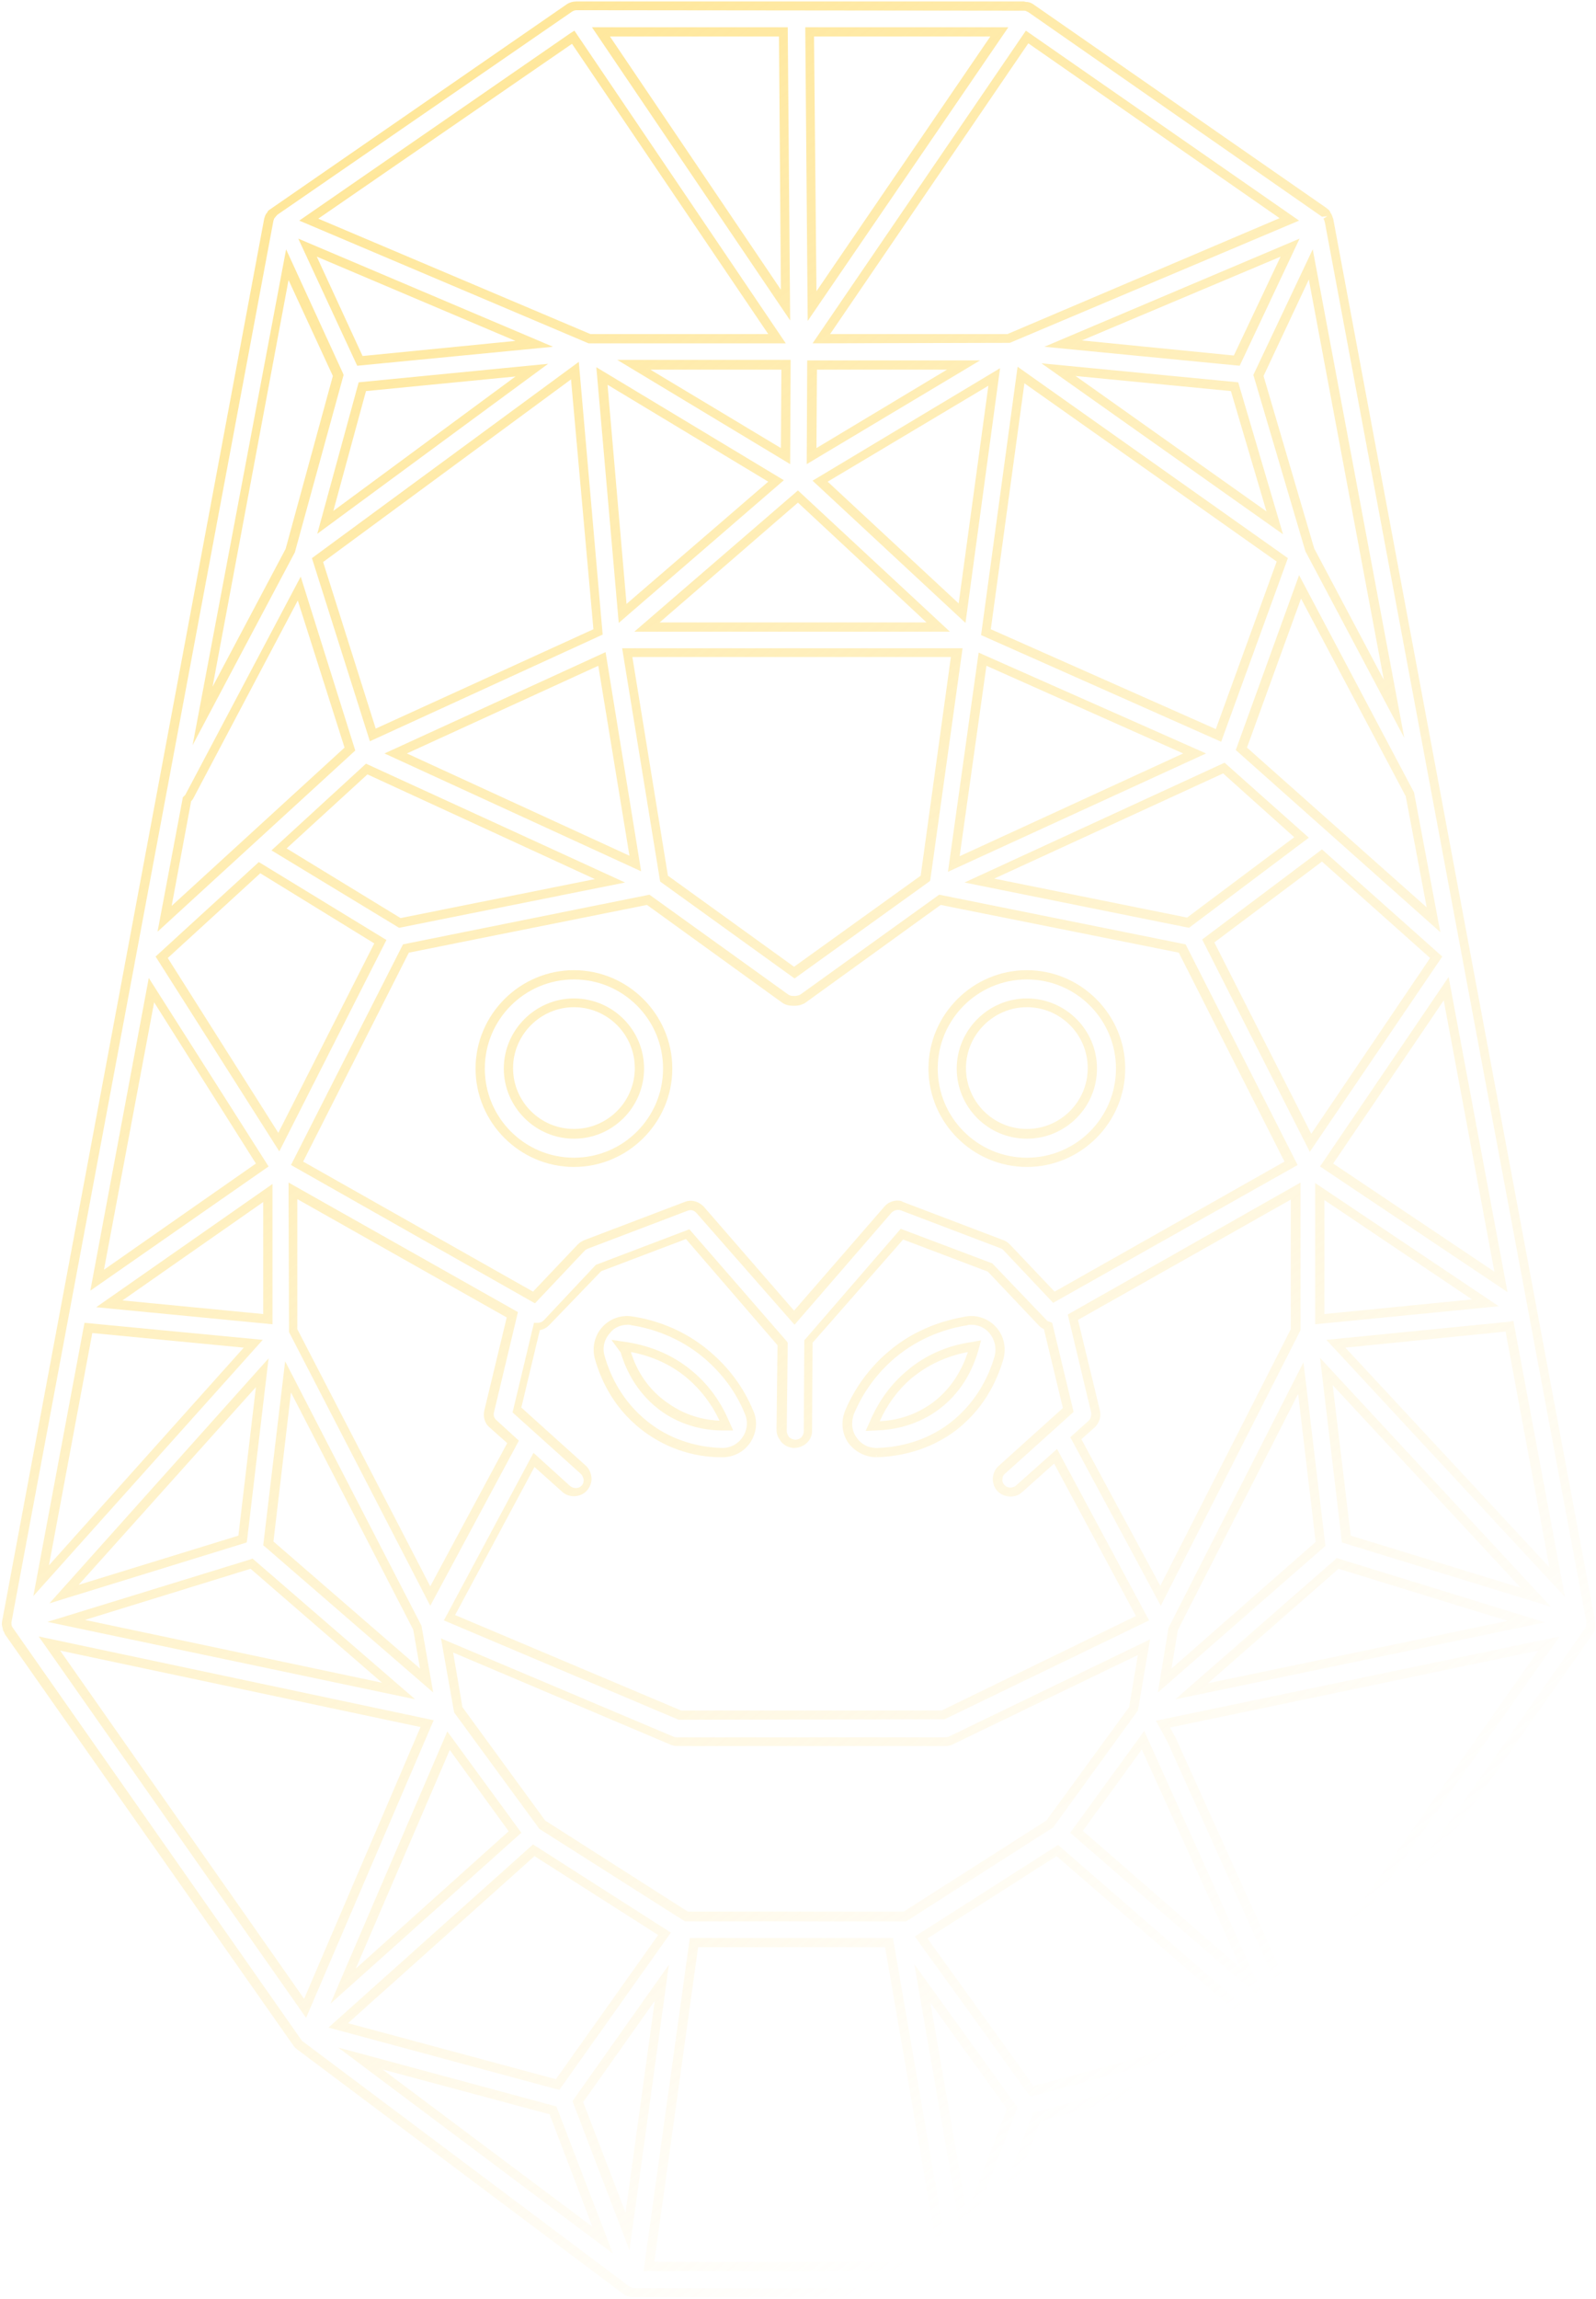 <svg width="355" height="511" viewBox="0 0 355 511" fill="none" xmlns="http://www.w3.org/2000/svg">
<g clip-path="url(#clip0_250_1828)">
<path d="M160.7 323.938C163.192 323.938 165.466 322.747 166.875 320.689C168.283 318.524 168.608 315.926 167.525 313.544C165.358 308.347 162.108 304.016 157.884 300.443C151.817 295.246 145.101 293.297 140.66 292.648C138.168 292.215 135.568 293.189 133.944 295.03C132.21 296.978 131.669 299.577 132.319 302.067C133.727 307.047 136.868 313.868 144.126 318.849C150.084 322.963 156.259 323.938 160.375 323.938H160.7ZM139.577 294.488C139.901 294.488 140.118 294.488 140.443 294.597C144.668 295.246 150.951 297.087 156.692 301.959C160.592 305.315 163.733 309.429 165.683 314.302C166.441 316.034 166.225 317.983 165.142 319.498C164.167 321.014 162.433 321.88 160.7 321.88H160.592C156.8 321.772 151.059 320.906 145.534 317.117C138.818 312.461 135.785 306.073 134.485 301.418C133.944 299.685 134.377 297.736 135.677 296.329C136.543 295.138 138.06 294.488 139.577 294.488ZM163.083 317.983L162.108 315.817C160.267 311.487 157.559 307.805 154.092 304.882C149.001 300.551 143.476 299.036 139.685 298.386L136.002 297.845L138.06 300.66C139.252 304.666 141.851 310.079 147.484 313.977C152.576 317.441 157.884 317.983 160.592 317.983H163.083ZM140.335 300.551C143.801 301.201 148.568 302.717 152.901 306.398C155.934 308.996 158.317 312.136 160.05 315.817C157.45 315.709 153.117 315.059 148.893 312.136C143.801 308.78 141.418 304.124 140.335 300.551Z" fill="url(#paint0_linear_250_1828)"/>
<path d="M194.931 323.938V323.504H195.039L194.931 323.938C199.156 323.829 205.439 322.855 211.397 318.849C218.655 313.868 221.796 306.939 223.204 302.067C223.854 299.577 223.313 296.978 221.579 295.03C219.954 293.189 217.355 292.215 214.863 292.648C210.422 293.406 203.706 295.246 197.639 300.443C193.415 304.016 190.165 308.455 187.998 313.544C187.023 315.926 187.24 318.632 188.648 320.689C190.056 322.638 192.44 323.938 194.931 323.938ZM216.055 294.488C217.571 294.488 219.088 295.138 220.063 296.329C221.254 297.736 221.688 299.577 221.254 301.418C219.954 305.965 216.921 312.461 210.205 317.117C204.68 320.906 198.831 321.772 195.039 321.88H194.931C193.09 321.88 191.465 321.014 190.49 319.498C189.406 317.983 189.298 316.034 189.948 314.302C192.006 309.429 195.039 305.315 198.939 301.959C204.68 297.087 210.963 295.246 215.188 294.597C215.405 294.488 215.73 294.488 216.055 294.488ZM192.548 318.091L194.931 317.983C198.289 317.874 203.272 317.117 208.039 313.868C213.888 309.863 216.38 304.341 217.571 300.335L218.221 297.953L215.838 298.386C212.047 298.927 206.522 300.551 201.539 304.882C198.073 307.805 195.364 311.595 193.523 315.926L192.548 318.091ZM215.296 300.551C214.105 304.124 211.722 308.888 206.847 312.244C202.839 314.951 198.723 315.817 195.689 315.926C197.314 312.244 199.697 308.996 202.731 306.398C207.172 302.717 211.83 301.201 215.296 300.551Z" fill="url(#paint1_linear_250_1828)"/>
<path d="M228.404 259.409C240.428 259.409 250.286 249.556 250.286 237.538C250.286 225.521 240.428 215.668 228.404 215.668C216.379 215.668 206.522 225.521 206.522 237.538C206.522 249.556 216.379 259.409 228.404 259.409ZM228.404 217.725C239.345 217.725 248.227 226.603 248.227 237.538C248.227 248.474 239.345 257.352 228.404 257.352C217.463 257.352 208.58 248.474 208.58 237.538C208.58 226.603 217.463 217.725 228.404 217.725ZM228.404 253.129C237.07 253.129 244.003 246.092 244.003 237.538C244.003 228.877 236.961 221.948 228.404 221.948C219.846 221.948 212.805 228.985 212.805 237.538C212.805 246.092 219.738 253.129 228.404 253.129ZM228.404 223.896C235.878 223.896 241.944 229.96 241.944 237.43C241.944 244.901 235.878 250.964 228.404 250.964C220.929 250.964 214.863 244.901 214.863 237.43C214.863 230.068 220.929 223.896 228.404 223.896Z" fill="url(#paint2_linear_250_1828)"/>
<path d="M127.66 259.409C139.685 259.409 149.542 249.556 149.542 237.538C149.542 225.521 139.685 215.668 127.66 215.668C115.636 215.668 105.779 225.521 105.779 237.538C105.779 249.556 115.636 259.409 127.66 259.409ZM127.66 217.725C138.601 217.725 147.484 226.603 147.484 237.538C147.484 248.474 138.601 257.352 127.66 257.352C116.719 257.352 107.837 248.474 107.837 237.538C107.837 226.603 116.719 217.725 127.66 217.725ZM127.66 253.129C136.327 253.129 143.259 246.092 143.259 237.538C143.259 228.877 136.218 221.948 127.66 221.948C119.103 221.948 112.061 228.985 112.061 237.538C112.061 246.092 119.103 253.129 127.66 253.129ZM127.66 223.896C135.135 223.896 141.201 229.96 141.201 237.43C141.201 244.901 135.135 250.964 127.66 250.964C120.186 250.964 114.12 244.901 114.12 237.43C114.12 230.068 120.186 223.896 127.66 223.896Z" fill="url(#paint3_linear_250_1828)"/>
<path d="M214.43 510.702C215.296 510.702 216.054 510.378 216.813 509.944L289.608 455.268C289.825 455.16 290.041 454.944 290.258 454.619L354.495 362.914C354.604 362.806 354.712 362.698 354.712 362.481L354.82 362.048V361.832C354.82 361.832 354.82 361.507 354.82 361.399C354.82 360.966 354.82 360.749 354.82 360.533L296.541 48.608L296.432 48.392C296.432 48.175 296.216 47.85 296.107 47.525C295.999 47.417 295.891 47.309 295.891 47.092C295.783 46.984 295.674 46.876 295.674 46.768L295.024 46.226L229.704 0.861C229.162 0.536 228.729 0.428 228.187 0.428L227.754 0.32H128.31C127.444 0.32 126.685 0.536 126.035 0.97L59.74 46.768C59.631 46.876 59.523 46.984 59.523 47.092C59.415 47.309 59.306 47.417 59.198 47.525C58.981 47.85 58.873 48.283 58.765 48.608L0.485 360.316C0.377 360.857 0.377 361.399 0.594 361.94V362.048L0.702 362.481L0.919 362.806C0.919 362.914 1.027 363.131 1.135 363.348L65.264 454.727C65.481 455.052 65.806 455.377 66.131 455.593L138.926 510.161C138.926 510.161 139.034 510.269 139.251 510.269C139.576 510.486 139.901 510.594 140.226 510.594L140.551 510.702C140.768 510.702 140.876 510.702 141.093 510.702H214.43ZM288.091 453.969L215.621 508.32C215.296 508.537 214.863 508.645 214.538 508.645H141.093C140.984 508.645 140.876 508.645 140.876 508.645C140.659 508.537 140.443 508.537 140.334 508.429L139.901 508.212L67.431 453.861C67.323 453.753 67.106 453.644 66.998 453.428L2.76 361.724C2.76 361.615 2.652 361.615 2.652 361.507C2.543 361.182 2.543 360.857 2.543 360.641L60.823 49.041C60.931 48.825 60.931 48.608 61.04 48.5L61.69 47.742L127.227 2.594C127.552 2.377 127.877 2.269 128.31 2.269L227.862 2.377C228.079 2.377 228.295 2.485 228.512 2.594L228.729 2.702L294.049 48.175L295.241 48.067L294.374 48.608C294.483 48.825 294.591 48.933 294.591 49.15L294.699 49.474L352.87 360.641L352.762 361.615C352.762 361.724 352.654 361.832 352.545 361.94L352.437 362.157L288.416 453.428C288.308 453.536 288.2 453.644 288.091 453.753V453.969ZM143.151 504.856H211.396L198.614 430.799H153.442L143.151 504.856ZM208.905 502.799H145.534L155.283 432.857H196.881L208.905 502.799ZM217.354 502.257L278.125 456.676L229.812 469.668L217.354 502.257ZM268.268 461.548L221.904 496.303L231.437 471.509L268.268 461.548ZM136.326 500.958L123.76 468.261L75.23 455.16L136.326 500.958ZM122.244 469.993L131.777 495.003L85.088 460.032L122.244 469.993ZM140.009 500.2L148.784 436.754L127.335 467.07L140.009 500.2ZM145.642 444.766L139.143 491.863L129.718 467.286L145.642 444.766ZM214.321 499.767L226.345 468.477L203.38 436.646L214.321 499.767ZM223.962 468.802L215.079 492.08L206.955 445.199L223.962 468.802ZM229.162 466.095L283.108 451.587L235.336 410.12L234.687 410.553L203.489 430.475L229.162 466.095ZM278.775 450.505L229.92 463.713L206.305 430.908L235.012 412.61L278.775 450.505ZM124.41 464.58L149.217 429.609L118.561 410.012L73.064 450.721L124.41 464.58ZM146.401 430.15L123.652 462.198L77.397 449.747L118.886 412.61L146.401 430.15ZM287.333 448.664L288.416 447.148L346.913 363.781L257.11 382.511L259.71 387.275L287.333 448.664ZM342.146 366.92L287.766 444.441L261.551 386.409L260.252 384.027L342.146 366.92ZM68.081 448.556L96.462 382.403L8.61 363.781L68.081 448.556ZM93.537 383.919L67.647 444.333L13.376 366.92L93.537 383.919ZM281.808 445.416L254.51 384.785L238.045 407.413L281.808 445.416ZM253.969 388.899L276.067 437.62L240.861 406.98L253.969 388.899ZM73.497 445.416L115.961 407.413L99.495 384.893L73.497 445.416ZM113.144 407.088L79.13 437.62L100.037 389.007L113.144 407.088ZM152.359 427.118H201.539L234.253 406.222L253.102 380.238L255.81 364.43L211.18 385.976C210.963 386.084 210.638 386.192 210.313 386.192H150.625C150.409 386.192 150.084 386.192 149.867 386.084L98.087 364.214L101.012 380.671L119.969 406.547L152.359 427.118ZM200.997 424.953H153.009L121.269 404.707L102.853 379.48L100.795 367.354L149.109 387.816C149.65 388.033 150.084 388.141 150.625 388.141H210.313C210.855 388.141 211.505 388.033 212.046 387.708L253.102 367.895L251.152 379.48L232.737 404.707L200.997 424.953ZM150.95 382.295L210.096 382.186L255.593 360.208L235.12 322.097L226.02 330.217C225.262 330.867 224.071 330.867 223.421 330.109C223.096 329.784 222.879 329.243 222.987 328.81C222.987 328.268 223.204 327.835 223.637 327.51L238.803 313.868L234.037 294.055L233.495 293.839C233.17 293.73 232.845 293.622 232.737 293.405L220.712 280.846L200.347 273.159L178.899 297.953L178.79 318.091C178.79 319.174 178.032 320.04 176.949 320.04C176.407 320.04 175.974 319.823 175.54 319.498C175.432 319.39 175.432 319.282 175.324 319.174L175.215 318.957C175.107 318.632 174.999 318.416 174.999 318.199L175.215 298.494L174.999 298.169L153.334 273.267L132.535 281.171L120.944 293.514C120.619 293.839 120.186 294.055 119.644 294.055H118.777L114.011 313.977L129.177 327.619C129.502 327.943 129.718 328.377 129.827 328.918C129.827 329.459 129.718 329.892 129.393 330.217C128.743 330.975 127.552 330.975 126.794 330.325L118.669 322.963L98.737 360.208L150.95 382.295ZM209.446 380.238H151.492L101.229 359.017L118.886 326.103L125.06 331.625C126.577 333.032 129.177 332.924 130.585 331.3C131.235 330.542 131.668 329.459 131.56 328.485C131.452 327.402 131.018 326.428 130.26 325.778L115.961 312.894L120.077 295.679C120.836 295.571 121.594 295.138 122.136 294.596L133.726 282.578L152.575 275.433L172.941 299.035L172.724 317.874C172.724 318.416 172.832 318.957 173.157 319.607L173.374 319.931C173.591 320.256 173.699 320.473 173.916 320.689C174.674 321.447 175.649 321.88 176.732 321.88C179.007 321.772 180.74 320.04 180.632 317.874L180.74 298.494L200.889 275.541L219.737 282.687L231.112 294.705C231.437 295.03 231.762 295.246 232.195 295.463L236.42 313.002L222.121 325.886C221.362 326.536 220.929 327.51 220.821 328.593C220.821 329.676 221.146 330.65 221.796 331.408C223.204 332.924 225.804 333.14 227.32 331.733L234.47 325.345L252.669 359.233L209.446 380.238ZM261.443 377.747L343.663 360.641L297.299 346.349L296.866 346.782L261.443 377.747ZM335.322 360.316L268.701 374.174L297.732 348.731L335.322 360.316ZM92.346 377.747L56.165 346.457L55.623 346.674L10.559 360.533L92.346 377.747ZM55.732 348.731L84.98 374.066L18.901 360.099L55.732 348.731ZM96.354 376.232L93.754 361.399L63.423 302.608L58.548 343.534L58.981 343.859L96.354 376.232ZM91.912 362.265L93.429 370.926L60.823 342.668L64.723 309.538L91.912 362.265ZM257.543 376.232L294.808 343.643L289.933 302.825L259.927 361.832L257.543 376.232ZM292.641 342.776L260.576 370.926L261.985 362.373L288.741 309.862L292.641 342.776ZM344.963 357.176L293.616 301.85L298.491 342.885L344.963 357.176ZM296.432 307.914L338.246 352.954L300.441 341.369L296.432 307.914ZM95.704 356.96L115.419 320.256L110.436 315.709C109.895 315.276 109.678 314.518 109.895 313.868L115.203 291.673L64.181 262.873L64.289 296.112L95.704 356.96ZM112.82 320.798L95.704 352.629L66.131 295.463V266.555L112.711 292.864L107.728 313.544C107.403 314.951 107.837 316.467 108.92 317.333L112.82 320.798ZM258.193 356.96L289.283 295.679V262.873L237.503 292.215L242.703 313.977C242.811 314.626 242.594 315.384 242.161 315.817L238.045 319.498L238.478 320.256L258.193 356.96ZM287.116 295.463L258.085 352.521L240.536 319.931L243.461 317.333C244.544 316.359 244.978 314.843 244.653 313.544L239.778 293.405L287.116 266.663V295.463ZM10.993 356.418L54.865 342.885L54.973 342.235L59.74 301.959L10.993 356.418ZM53.023 341.369L17.492 352.304L56.923 308.347L53.023 341.369ZM348.104 355.011L336.622 293.622L335.43 293.839L295.024 297.845L348.104 355.011ZM334.888 296.004L344.638 348.406L299.249 299.577L334.888 296.004ZM7.418 354.794L58.44 297.845L18.792 294.055L7.418 354.794ZM54.215 299.577L10.885 347.973L20.526 296.329L54.215 299.577ZM176.732 294.488L198.289 269.586C198.831 269.045 199.589 268.828 200.347 269.045L222.554 277.49C222.771 277.598 223.096 277.706 223.204 277.923L234.253 289.616L288.633 258.976L263.718 209.93L208.905 198.886L178.032 221.081C177.707 221.298 177.382 221.298 176.949 221.406H176.624C175.974 221.406 175.649 221.298 175.324 221.081L144.451 198.886L89.638 209.93L64.723 258.976L118.994 289.724L130.043 278.031C130.26 277.815 130.477 277.706 130.693 277.598L152.9 269.153C153.659 268.828 154.417 269.045 154.958 269.694L176.732 294.488ZM199.697 266.879C198.614 266.879 197.422 267.313 196.664 268.287L176.624 291.348L156.583 268.287C155.5 267.096 153.767 266.555 152.25 267.204L130.043 275.649C129.502 275.866 128.96 276.191 128.527 276.624L118.561 287.126L67.431 258.218L90.938 211.77L143.909 201.16L174.024 222.922C174.674 223.355 175.432 223.572 176.299 223.572H176.949C177.599 223.572 178.465 223.355 179.115 222.922L209.23 201.16L262.201 211.77L285.708 258.218L234.578 287.126L224.612 276.624C224.179 276.191 223.746 275.866 223.096 275.649L200.889 267.204C200.564 266.988 200.13 266.879 199.697 266.879ZM292.533 294.38L333.372 290.374L292.533 262.982V294.38ZM327.414 288.858L294.591 292.106V266.771L327.414 288.858ZM60.606 294.38V263.198L21.392 290.59L60.606 294.38ZM58.548 267.204V292.106L27.242 289.075L58.548 267.204ZM335.322 287.234L322.214 217.184L293.616 259.301L335.322 287.234ZM321.131 222.381L332.397 282.687L296.541 258.651L321.131 222.381ZM20.092 286.909L59.74 259.301L33.091 217.4L20.092 286.909ZM56.923 258.651L23.125 282.254L34.283 222.814L56.923 258.651ZM291.341 256.052L320.806 212.636L294.049 188.817L267.401 208.847L291.341 256.052ZM318.098 212.961L291.666 252.047L270.109 209.497L294.049 191.524L318.098 212.961ZM62.123 255.944L85.955 208.955L57.573 191.632L34.608 212.636L62.123 255.944ZM83.246 209.713L61.906 251.83L37.316 212.961L57.898 194.122L83.246 209.713ZM176.732 217.509L206.847 195.855L206.955 195.422L214.105 144.102H138.384L146.834 195.963L176.732 217.509ZM204.788 194.664L176.624 214.91L148.567 194.664L140.659 146.051H211.505L204.788 194.664ZM320.373 207.223L314.523 176.15L288.958 127.861L274.876 166.73L320.373 207.223ZM312.681 177.016L317.339 201.701L277.367 166.189L289.391 133.058L312.681 177.016ZM35.041 207.115L79.022 166.838L66.889 128.186L41.216 176.691L40.674 177.232L35.041 207.115ZM76.638 166.189L38.183 201.376L42.516 178.098C42.732 177.882 42.841 177.774 42.949 177.557L66.239 133.491L76.638 166.189ZM88.771 206.249L139.034 196.179L81.405 169.762L60.39 189.034L88.771 206.249ZM132.318 195.422L89.096 204.083L63.748 188.601L81.73 172.144L132.318 195.422ZM264.476 206.249L291.124 186.219L272.384 169.545L214.538 196.179L264.476 206.249ZM287.875 186.11L264.043 203.975L221.146 195.313L272.059 171.927L287.875 186.11ZM210.855 193.798L268.268 167.488L217.679 145.076L210.855 193.798ZM263.176 167.488L213.455 190.333L219.413 148L263.176 167.488ZM142.609 193.689L134.701 144.968L85.521 167.488L142.609 193.689ZM133.077 148L140.009 190.225L90.504 167.488L133.077 148ZM42.841 165.647L65.589 122.773L76.422 83.363L76.314 83.038L63.639 55.429L42.841 165.647ZM74.039 83.579L63.531 122.015L47.282 152.655L64.181 62.25L74.039 83.579ZM271.626 164.89L286.466 124.072L226.345 81.522L218.221 141.179L271.626 164.89ZM283.975 124.83L270.434 162.075L220.387 139.879L227.862 85.203L283.975 124.83ZM82.272 164.781L134.051 141.07L128.743 80.439L69.381 124.072L82.272 164.781ZM131.993 139.879L83.571 161.966L71.872 124.938L127.01 84.337L131.993 139.879ZM312.356 164.023L291.991 55.429L278.775 83.363L278.884 83.688L290.366 122.556L312.356 164.023ZM291.124 62.142L307.807 151.139L292.316 121.907L281.05 83.579L291.124 62.142ZM141.093 140.421H211.288L177.49 109.023L141.093 140.421ZM206.088 138.364H146.726L177.49 111.729L206.088 138.364ZM137.626 138.472L174.349 106.749L132.643 81.63L137.626 138.472ZM170.882 107.074L139.359 134.249L135.135 85.528L170.882 107.074ZM214.755 138.472L222.446 81.847L180.74 106.857L214.755 138.472ZM219.846 85.745L213.238 134.141L184.098 107.074L219.846 85.745ZM285.383 118.767L275.417 84.987L231.653 80.764L285.383 118.767ZM273.792 86.936L281.7 113.678L239.236 83.579L273.792 86.936ZM70.572 118.659L121.919 80.873L79.78 84.987L70.572 118.659ZM114.661 83.688L74.147 113.57L81.405 86.936L114.661 83.688ZM175.757 103.176L175.865 80.006H137.301L175.757 103.176ZM173.807 82.172L173.699 99.603L144.667 82.172H173.807ZM179.44 103.176L218.004 80.115H179.548L179.44 103.176ZM210.638 82.172L181.607 99.603L181.715 82.172H210.638ZM275.742 81.305L289.066 53.047L232.303 77.083L275.742 81.305ZM284.842 57.053L274.442 79.032L240.644 75.675L284.842 57.053ZM79.455 81.305L123.002 77.083L66.347 53.047L79.455 81.305ZM114.661 75.784L80.647 79.14L70.464 57.053L114.661 75.784ZM130.91 76.325H174.782L127.769 6.816L126.902 7.357L66.564 49.041L130.91 76.325ZM170.882 74.268H131.343L70.789 48.608L127.227 9.739L170.882 74.268ZM180.74 76.325L224.612 76.217L288.958 49.041L228.187 6.816L180.74 76.325ZM224.071 74.268H184.64L228.729 9.631L284.625 48.5L224.071 74.268ZM179.657 71.345L224.287 6.058H179.115L179.657 71.345ZM220.279 8.115L181.607 64.74L181.065 8.115H220.279ZM175.757 71.237L175.215 6.058H131.668L175.757 71.237ZM173.266 8.115L173.699 64.415L135.676 8.115H173.266Z" fill="url(#paint4_linear_250_1828)"/>
<g filter="url(#filter0_bf_250_1828)">
<rect x="256.645" y="102.717" width="350.94" height="401.554" transform="rotate(38.446 256.645 102.717)" fill="url(#paint5_linear_250_1828)" fill-opacity="0.07"/>
</g>
</g>
<defs>
<filter id="filter0_bf_250_1828" x="2.969" y="98.717" width="532.531" height="540.701" filterUnits="userSpaceOnUse" color-interpolation-filters="sRGB">
<feFlood flood-opacity="0" result="BackgroundImageFix"/>
<feGaussianBlur in="BackgroundImage" stdDeviation="0.5"/>
<feComposite in2="SourceAlpha" operator="in" result="effect1_backgroundBlur_250_1828"/>
<feBlend mode="normal" in="SourceGraphic" in2="effect1_backgroundBlur_250_1828" result="shape"/>
<feGaussianBlur stdDeviation="2" result="effect2_foregroundBlur_250_1828"/>
</filter>
<linearGradient id="paint0_linear_250_1828" x1="76.161" y1="7.072" x2="362.189" y2="380.614" gradientUnits="userSpaceOnUse">
<stop stop-color="#FFE696"/>
<stop offset="1" stop-color="#FFE696" stop-opacity="0"/>
</linearGradient>
<linearGradient id="paint1_linear_250_1828" x1="76.161" y1="7.072" x2="362.189" y2="380.614" gradientUnits="userSpaceOnUse">
<stop stop-color="#FFE696"/>
<stop offset="1" stop-color="#FFE696" stop-opacity="0"/>
</linearGradient>
<linearGradient id="paint2_linear_250_1828" x1="76.161" y1="7.072" x2="362.189" y2="380.614" gradientUnits="userSpaceOnUse">
<stop stop-color="#FFE696"/>
<stop offset="1" stop-color="#FFE696" stop-opacity="0"/>
</linearGradient>
<linearGradient id="paint3_linear_250_1828" x1="76.161" y1="7.072" x2="362.189" y2="380.614" gradientUnits="userSpaceOnUse">
<stop stop-color="#FFE696"/>
<stop offset="1" stop-color="#FFE696" stop-opacity="0"/>
</linearGradient>
<linearGradient id="paint4_linear_250_1828" x1="76.161" y1="7.072" x2="362.189" y2="380.614" gradientUnits="userSpaceOnUse">
<stop stop-color="#FFE696"/>
<stop offset="1" stop-color="#FFE696" stop-opacity="0"/>
</linearGradient>
<linearGradient id="paint5_linear_250_1828" x1="533.369" y1="344.137" x2="291.545" y2="249.357" gradientUnits="userSpaceOnUse">
<stop stop-color="white"/>
<stop offset="0.807" stop-color="white" stop-opacity="0"/>
</linearGradient>
<clipPath id="clip0_250_1828">
<rect width="355" height="511" fill="white" transform="matrix(-1 0 0 1 355 0)"/>
</clipPath>
</defs>
</svg>
